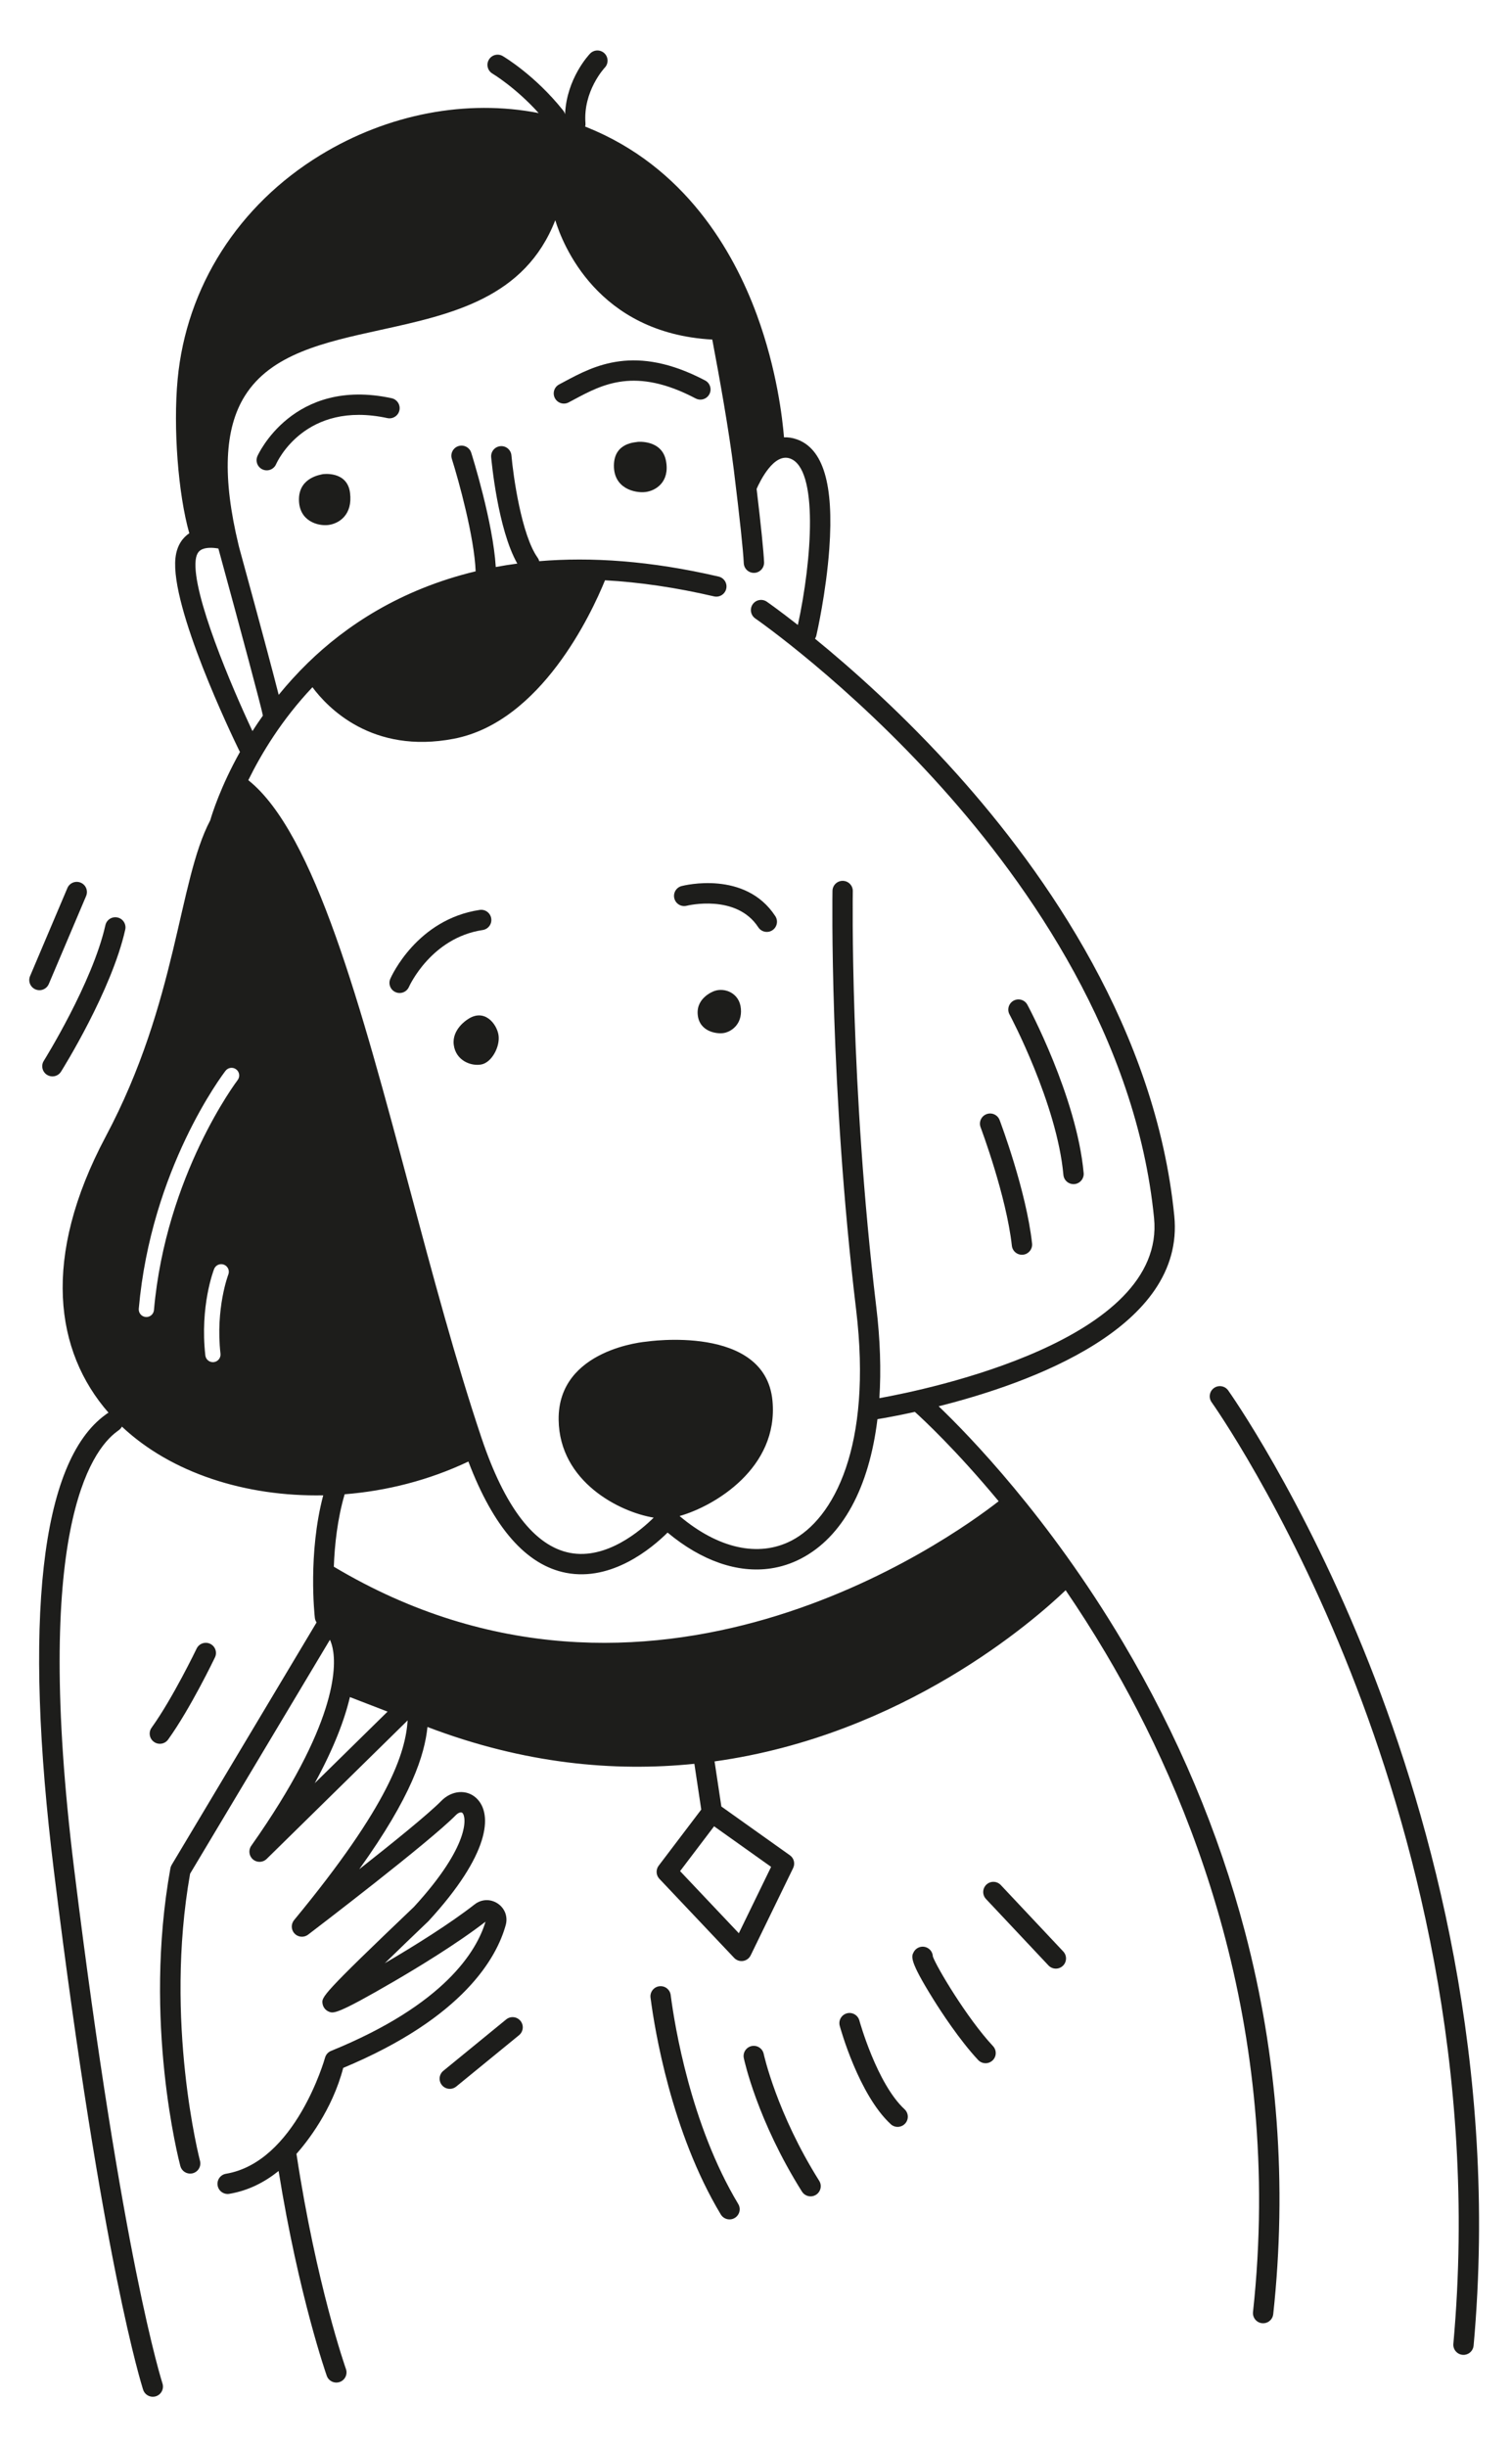 <?xml version="1.0" encoding="UTF-8"?> <!-- Creator: CorelDRAW 2021.5 --> <svg xmlns="http://www.w3.org/2000/svg" xmlns:xlink="http://www.w3.org/1999/xlink" xmlns:xodm="http://www.corel.com/coreldraw/odm/2003" xml:space="preserve" width="58.642mm" height="94.882mm" style="shape-rendering:geometricPrecision; text-rendering:geometricPrecision; image-rendering:optimizeQuality; fill-rule:evenodd; clip-rule:evenodd" viewBox="0 0 5864.2 9488.2"> <defs> <style type="text/css"> <![CDATA[ .fil0 {fill:#1D1D1B;fill-rule:nonzero} ]]> </style> </defs> <g id="Слой_x0020_1">  <g id="_1525301584"> <path class="fil0" d="M1518.89 1544.09c-383.46,-82.71 -519.27,221.66 -520.58,224.74 -8.6,19.96 0.64,43.03 20.53,51.69 7.03,3.04 14.45,3.89 21.51,2.84 12.96,-1.96 24.69,-10.35 30.34,-23.2 4.47,-10.15 112.89,-247.75 431.56,-178.98 21.31,4.64 42.28,-8.93 46.88,-30.24 4.57,-21.27 -8.96,-42.25 -30.24,-46.85z"></path> <path class="fil0" d="M2734.72 1475.19c-271.02,-142.61 -430.37,-57.23 -546.74,5.11l-19.35 10.32c-19.28,10.14 -26.66,33.99 -16.47,53.27 10.15,19.25 34,26.66 53.28,16.45l19.78 -10.52c111.94,-59.98 238.79,-127.94 472.8,-4.84 7.71,4.09 16.16,5.31 24.18,4.12 11.98,-1.82 22.97,-9.1 29.06,-20.66 10.15,-19.25 2.73,-43.1 -16.54,-53.25z"></path> <path class="fil0" d="M1812.37 3953.59c0,0 -60.25,37.11 -52.54,97.58 7.71,60.49 65.87,83.93 106.76,76.38 40.9,-7.57 73.54,-69.92 66.91,-113.75 -6.6,-43.84 -55.28,-106.55 -121.13,-60.21z"></path> <path class="fil0" d="M2771.02 3842.5c0,0 -71.03,23.6 -65.04,91.36 6.02,67.75 76,76.82 103.21,71.31 27.19,-5.49 69.3,-32.79 64.34,-93.7 -4.98,-60.93 -62.59,-83.09 -102.51,-68.97z"></path> <path class="fil0" d="M1872.11 3606.2c21.55,-3.24 36.37,-23.33 33.12,-44.85 -3.25,-21.55 -23.34,-36.36 -44.85,-33.11 -243.42,36.67 -342.5,257.59 -346.59,266.99 -8.73,19.96 0.41,43.2 20.36,51.89 7.04,3.08 14.52,3.96 21.62,2.87 12.96,-1.96 24.66,-10.31 30.31,-23.24 0.81,-1.89 85.24,-190.3 286.03,-220.55z"></path> <path class="fil0" d="M2663.33 3512.04c1.9,-0.47 192.54,-47.25 277.62,83.52 8.69,13.4 24.16,19.75 38.97,17.53 5.38,-0.82 10.72,-2.78 15.59,-5.96 18.24,-11.88 23.41,-36.3 11.58,-54.56 -116.27,-178.67 -353.46,-119.48 -363.51,-116.87 -21.01,5.45 -33.62,26.92 -28.21,47.96 5.41,21.05 26.82,33.83 47.96,28.38z"></path> <path class="fil0" d="M1294.7 6074.92c3.12,-84.03 13.87,-185.27 42.02,-280.87 163.17,-12.89 327.57,-54.59 479.89,-126.94 97.52,256.84 224.88,402.12 379.26,431.68 177.39,34.01 332.28,-95.72 393.3,-156.2 132.66,110.48 272.71,158.27 400.98,138.95 39.75,-5.98 78.37,-18.43 115.28,-37.44 162.73,-83.89 265.5,-276.36 297.67,-541.23 24.25,-3.95 76.21,-13.05 145.18,-28.23 30.69,27.63 159.22,146.83 324.97,346.44 -189.86,147.99 -1355.22,984.14 -2578.55,253.84zm1695.99 1163.89l-125.16 257.36 -227.82 -240.85 131.86 -173.83 221.12 157.32zm-1770 -324.46c75.09,-137.47 116.05,-247.17 136.39,-333.9 35.48,13.7 91.43,35.31 146.09,56.39l-282.48 277.51zm-257.66 -3889.18c50.21,-102.4 129.76,-234.67 248.79,-360.43 57.95,78.14 230.94,260.93 548.57,199.75 337.55,-65.02 533.1,-484.5 586.11,-614.39 133.92,7.34 274.84,28.01 422.76,62.4 21.21,4.91 42.42,-8.28 47.36,-29.49 4.94,-21.21 -8.29,-42.38 -29.5,-47.32 -265.29,-61.7 -495.89,-76.45 -695.77,-59.67 -1.18,-4.6 -3.12,-9.07 -6.02,-13.17 -62.55,-87.64 -94.68,-316.3 -101.79,-397.01 -1.9,-21.68 -21.03,-37.75 -42.72,-35.82 -21.82,1.99 -37.75,21 -35.83,42.72 1.06,11.97 25.24,278.66 101.35,412.54 -28.48,3.83 -56.39,8.23 -83.55,13.3 -10.59,-173.83 -91.2,-430.48 -95.19,-443.16 -6.59,-20.77 -28.75,-32.27 -49.52,-25.71 -20.73,6.57 -32.27,28.72 -25.67,49.49 26.59,84.09 87.1,303.12 92.38,436.09 -294.8,70.84 -505.33,213.54 -649.47,353.79 -42.35,41.2 -80.3,83.31 -114.44,125.22 -19.35,-76.78 -61.66,-236.64 -153.74,-573.12l-1.52 -6.35c-63.59,-262.5 -55.78,-452.06 23.85,-579.52 101.81,-162.91 307.76,-208.06 525.76,-255.86 275.66,-60.45 560.47,-122.96 678.36,-425.57 27.43,90.35 162.2,438.39 608.94,462.78 28.18,148.84 65.09,355.01 83.78,507.26 23.11,188.04 36,309.07 38.33,359.78 0.99,21.75 19.42,38.56 41.17,37.58 1.42,-0.07 2.77,-0.2 4.13,-0.41 19.72,-2.98 34.4,-20.43 33.49,-40.79 -2.07,-44.73 -11.81,-140.31 -28.96,-284.32 13.7,-31.04 66.8,-139.84 129.32,-117.98 111.15,38.83 85.61,392.96 30.68,645.61 -74.02,-58.04 -119.14,-89.37 -120.43,-90.25 -17.92,-12.34 -42.48,-7.82 -54.82,10.15 -12.35,17.92 -7.82,42.45 10.11,54.83 3.55,2.44 358.62,248.83 725.23,658.03 336.72,375.81 752.51,970.07 821.38,1666.79 46.81,473.74 -877.86,664.73 -1065.3,698.48 6.94,-108.01 3.25,-226.29 -11.97,-352.87 -103.1,-858.69 -91.23,-1605.44 -91.1,-1612.88 0.41,-21.78 -16.94,-39.75 -38.7,-40.12 -21.84,-0.37 -39.77,16.95 -40.14,38.69 -0.14,7.52 -12.14,759.41 91.66,1623.71 63.9,532.29 -87.81,811.9 -251.08,896.06 -127.4,65.62 -284.18,30.55 -433.63,-95.59 134.63,-37.92 384.94,-185.91 360.28,-447.22 -28.1,-298.35 -488.38,-229.04 -488.38,-229.04 0,0 -344.83,26.72 -340.93,303.52 3.34,240.71 237.19,357.65 368.67,378.99 -50.17,49.8 -183.2,163.96 -324.94,136.63 -137.13,-26.46 -252.52,-176.47 -342.96,-445.9 -99.52,-296.42 -190.11,-635.33 -277.75,-963.08 -189.83,-710.21 -369.55,-1382.28 -626.64,-1587.15zm-204.14 -852.91c3.05,-28.54 15.25,-36.46 19.25,-39.1 18.13,-11.78 47.9,-9.92 68.84,-6.19 88.79,324.4 165.98,613.71 171.49,642.7 0.17,1.86 0.58,3.62 1.02,5.35 -14.31,20.19 -27.81,40.18 -40.39,59.8 -80.84,-172.11 -234.18,-531.62 -220.21,-662.56zm162.71 2015.82c-2.77,3.62 -278.26,367.76 -324.5,891.73 -1.22,13.87 -11.84,24.66 -25,26.65 -2.3,0.35 -4.63,0.41 -7.03,0.2 -16.28,-1.42 -28.32,-15.76 -26.86,-32.06 47.8,-541.86 324.73,-907.29 336.5,-922.58 9.95,-12.96 28.52,-15.33 41.47,-5.37 12.96,9.94 15.36,28.5 5.42,41.43zm-36.13 754.09c-0.51,1.29 -49.96,131.04 -30.34,306.84 1.75,15.83 -9.34,30.14 -24.97,32.5 -0.4,0.08 -0.78,0.11 -1.15,0.15 -16.23,1.82 -30.85,-9.89 -32.67,-26.12 -21.31,-191.09 31.8,-329.17 34.06,-334.95 5.96,-15.22 23.11,-22.7 38.33,-16.74 15.18,5.98 22.66,23.1 16.74,38.32zm3469.74 1425.95c-287.99,-485.34 -598.25,-803.88 -714.65,-915.24 355.68,-89.41 956.61,-305.32 913.85,-737.72 -71,-718.58 -497.31,-1328.19 -842.41,-1713.1 -206.98,-230.8 -410.38,-410.65 -551.09,-525.5 2.36,-3.68 4.19,-7.77 5.24,-12.31 1.55,-6.7 38.02,-166.23 50.29,-337.28 17.9,-249.07 -23.54,-387.61 -126.64,-423.64 -17.12,-5.99 -33.49,-8.23 -49.12,-7.58 -5.91,-73.43 -27.87,-263.68 -105.03,-474.11 -90.96,-248.05 -279.37,-575.79 -660.32,-728.52 -1.9,-0.74 -3.86,-1.42 -5.75,-2.2 0.98,-4.02 1.49,-8.22 1.15,-12.58 -9.88,-124.99 73.27,-214.32 74.69,-215.85 15.05,-15.65 14.58,-40.58 -1.02,-55.68 -15.66,-15.15 -40.63,-14.71 -55.78,0.95 -4.05,4.19 -91.26,96.51 -97.01,235.33 -1.36,-5.11 -3.73,-10.04 -7.24,-14.45 -108.89,-136.61 -229.34,-208.23 -234.42,-211.2 -18.77,-11.03 -42.89,-4.77 -53.91,14 -11.07,18.74 -4.81,42.9 13.93,53.95 0.98,0.61 89.78,53.75 179.21,153.03 -278.56,-54.32 -583.26,2.33 -846.47,162.94 -318.21,194.17 -520.05,510.95 -553.74,869.17 -17.76,188.72 2.14,446.34 45.23,597.24 -21.65,14.38 -48,42.56 -53.72,96.14 -20.36,190.85 220.04,690.49 247.51,746.85 0.81,1.66 1.8,3.22 2.8,4.74 -75.56,135.2 -108.38,241.01 -115.38,265.3 -124.78,236.04 -126.47,701.93 -405.09,1225.63 -250.46,470.76 -196.92,834.12 10.58,1071.42 -2.74,1.31 -5.42,2.87 -7.85,4.87 -1.25,1.01 -2.88,2.16 -4.87,3.61 -250.38,182.4 -319.08,794.95 -198.73,1771.46 187.36,1520.29 342.26,1996.37 345.16,2006.89 5.42,19.37 24.43,31.32 43.81,28.41 1.59,-0.23 3.18,-0.58 4.77,-1.02 20.97,-5.85 33.25,-27.6 27.39,-48.57 -2.9,-10.49 -156.27,-481.35 -342.89,-1995.35 -160.91,-1305.63 63.12,-1622.45 166.9,-1698.05 3.38,-2.47 6.12,-4.5 8.22,-6.2 4.26,-3.48 7.58,-7.64 9.97,-12.2 191.23,179.98 479.93,272.23 780.82,266.44 -59.6,225.93 -33.85,463.02 -32.44,475.44 0.75,6.52 3.19,12.37 6.63,17.48 -53.14,89.34 -556.65,931.25 -561.92,940.04 -2.44,4.06 -4.12,8.55 -4.98,13.22 -106.99,593.66 32.55,1131.93 38.53,1154.56 5.22,19.63 24.33,31.88 43.95,28.89 1.41,-0.2 2.83,-0.5 4.26,-0.88 21.04,-5.58 33.59,-27.15 28.04,-48.2 -1.42,-5.34 -139.8,-540.2 -38.42,-1113.32 46.57,-77.84 446.19,-746.05 542.33,-907.16 3.86,8.22 7.75,19.18 10.69,33.35 15.29,73.82 15.19,296.18 -315.84,765.59 -11.74,16.68 -8.86,39.58 6.7,52.78 15.57,13.22 38.64,12.38 53.17,-1.94l546.74 -537.09c-8.42,123.71 -68.9,324.64 -440.42,774.32 -0.6,0.74 -1.02,1.56 -1.59,2.33 -0.87,1.26 -1.79,2.48 -2.5,3.79 -0.61,1.08 -1.01,2.23 -1.52,3.36 -0.51,1.21 -1.08,2.39 -1.5,3.65 -0.4,1.25 -0.6,2.5 -0.87,3.75 -0.27,1.22 -0.57,2.43 -0.71,3.65 -0.17,1.26 -0.13,2.5 -0.17,3.76 0,1.29 -0.11,2.57 0,3.86 0.11,1.21 0.37,2.39 0.58,3.61 0.2,1.29 0.37,2.57 0.74,3.86 0.34,1.25 0.88,2.47 1.36,3.69 0.44,1.15 0.8,2.3 1.35,3.38 0.71,1.38 1.59,2.68 2.43,3.99 0.51,0.78 0.89,1.59 1.46,2.3 0.07,0.14 0.2,0.24 0.3,0.34 0.84,1.08 1.86,2.06 2.85,3.07 0.91,0.93 1.75,1.93 2.73,2.75 0.13,0.13 0.21,0.27 0.34,0.37 0.78,0.64 1.65,1.08 2.47,1.66 1.22,0.84 2.37,1.73 3.65,2.44 1.15,0.64 2.37,1.08 3.59,1.59 1.12,0.5 2.23,1 3.38,1.42 1.35,0.4 2.71,0.64 4.1,0.94 1.11,0.21 2.19,0.5 3.3,0.65 1.37,0.16 2.75,0.13 4.1,0.16 1.19,0 2.34,0.07 3.52,0 1.32,-0.09 2.61,-0.37 3.92,-0.6 1.19,-0.24 2.37,-0.38 3.56,-0.71 1.35,-0.38 2.63,-0.92 3.96,-1.43 1.04,-0.43 2.13,-0.78 3.14,-1.29 1.45,-0.71 2.8,-1.65 4.16,-2.53 0.71,-0.48 1.49,-0.81 2.16,-1.35 0.17,-0.11 0.61,-0.44 0.82,-0.61 0,0 0.03,0 0.03,-0.03 26.25,-19.99 469.75,-358.43 572.17,-462.81 8.06,-8.23 19.76,-14.01 25.61,-8.46 15.53,14.75 30.72,125.83 -188.11,364.27 -359.37,342.69 -358.29,349.56 -354.44,375.24 2.1,13.86 11.68,25.91 24.7,31.08 17.52,6.98 30.21,12.01 254.17,-118.49 84.23,-49.08 240.71,-143.49 353.25,-230.49 -33.92,113.08 -157.46,321.11 -599.24,501.14 -11.32,4.63 -19.88,14.27 -23.13,26.08 -1.12,4.05 -114.5,404.96 -384.33,450.26 -21.48,3.62 -35.96,23.95 -32.37,45.43 3.58,21.24 23.54,35.65 44.75,32.48 0.24,-0.04 0.47,-0.08 0.68,-0.11 73.91,-12.42 137.26,-45.26 191.11,-88.59 78.08,485.14 185.51,790.48 186.82,794.24 7.35,20.5 29.94,31.16 50.44,23.81 20.5,-7.33 31.15,-29.94 23.81,-50.43 -1.35,-3.79 -114.64,-325.51 -191.82,-834.09 40.25,-45.43 138.31,-168.42 181.33,-333.26 469.52,-195.79 596.47,-430.71 630.33,-554.21 8.79,-32.1 -3.45,-64.78 -31.15,-83.22 -27.95,-18.6 -63.1,-17.25 -89.54,3.43 -94.25,73.77 -232.59,160.47 -348.38,228.09 52.67,-51.36 111.79,-108.29 168.38,-162.24 0.61,-0.58 1.22,-1.22 1.79,-1.82 235.84,-256.57 250.32,-414.01 185.25,-475.81 -37.18,-35.31 -95.74,-30.81 -136.19,10.43 -49.77,50.7 -190.01,164.05 -318.27,265.02 203.39,-283.22 253.22,-442.88 264.58,-551.57 375.4,143.19 724.19,174.61 1035.13,142.75l26.72 177.41 -165.14 217.68c-11.64,15.36 -10.49,36.9 2.77,50.91l289.96 306.57c8.87,9.4 21.75,13.83 34.51,11.9 0.03,0 0.06,0 0.13,0 12.78,-1.96 23.78,-10.11 29.47,-21.74l164.73 -338.61c8.42,-17.35 3.08,-38.22 -12.62,-49.38l-265.84 -189.16 -26.35 -174.85c732.88,-101.75 1240,-547.34 1361.64,-663.71 51.79,75.97 104.15,157.49 155.81,244.66 326.9,551.71 691.31,1442.63 570.88,2554 -2.33,21.65 13.3,41.1 34.98,43.44 3.45,0.37 6.87,0.3 10.15,-0.21 17.26,-2.6 31.32,-16.57 33.29,-34.74 54.25,-500.86 17.31,-999.94 -109.8,-1483.42 -101.65,-386.57 -260.84,-764 -473.17,-1121.82z"></path> <path class="fil0" d="M5311.15 6453.12c-258.59,-654.54 -544.97,-1057.89 -547.84,-1061.88 -12.66,-17.69 -37.28,-21.78 -55.01,-9.1 -17.69,12.69 -21.77,37.31 -9.1,55 2.81,3.96 284.52,401.08 539.54,1047.31 234.99,595.51 494.81,1530.6 398.03,2603.61 -1.96,21.72 14.04,40.86 35.72,42.83 3.21,0.3 6.4,0.2 9.44,-0.27 17.55,-2.65 31.7,-16.98 33.38,-35.45 98.28,-1089.48 -165.54,-2038.08 -404.16,-2642.05z"></path> <path class="fil0" d="M1251.44 1838.62c-3.22,1.9 -90.92,10.18 -91.94,96.51 -1.02,86.28 74.75,105.7 114.6,100.43 39.81,-5.32 94.41,-38.06 83.48,-124.66 -10.96,-86.63 -106.14,-72.28 -106.14,-72.28z"></path> <path class="fil0" d="M2473.8 1713.34c-5.29,2.2 -91.71,0.5 -92.75,91.03 -1.09,90.51 82.12,108.11 122.04,103.5 39.95,-4.64 95.69,-38.93 79.8,-121.3 -15.9,-82.37 -109.09,-73.23 -109.09,-73.23z"></path> <path class="fil0" d="M189.26 3815.47l144.74 -341.2c8.49,-20.06 -0.84,-43.2 -20.9,-51.7 -20.06,-8.52 -43.2,0.85 -51.72,20.88l-144.71 341.2c-8.53,20.06 0.84,43.19 20.87,51.72 6.96,2.94 14.31,3.76 21.24,2.71 13.12,-2 24.93,-10.53 30.48,-23.61z"></path> <path class="fil0" d="M182.37 4167.72c8.28,5.21 17.78,6.93 26.79,5.58 10.99,-1.66 21.21,-7.91 27.56,-18.02 7.98,-12.76 196.22,-314.76 249,-550.63 4.77,-21.25 -8.63,-42.35 -29.87,-47.09 -21.25,-4.74 -42.32,8.59 -47.09,29.87 -49.82,222.54 -236.99,522.92 -238.88,525.93 -11.57,18.47 -5.99,42.8 12.49,54.36z"></path> <path class="fil0" d="M3924.42 4830.27c2.4,21.64 21.89,37.25 43.54,34.88 0.51,-0.07 1.04,-0.14 1.55,-0.2 20.84,-3.16 35.62,-22.2 33.32,-43.35 -22.49,-203.79 -121.67,-467.4 -125.9,-478.53 -7.68,-20.37 -30.41,-30.69 -50.84,-22.9 -20.36,7.71 -30.61,30.47 -22.9,50.84 0.98,2.64 99.85,265.47 121.23,459.26z"></path> <path class="fil0" d="M4124.34 4555.61c1.96,21.69 21.14,37.68 42.82,35.73 0.79,-0.07 1.59,-0.18 2.37,-0.27 20.47,-3.12 35.25,-21.65 33.36,-42.56 -26.79,-296.28 -217.07,-650.62 -218.97,-653.83 -10.96,-18.71 -34.9,-24.96 -53.67,-14.07 -18.74,10.85 -25.17,34.97 -14.42,53.81 1.8,3.18 183.55,345.04 208.51,621.19z"></path> <path class="fil0" d="M833.72 6426.52c9.4,-19.65 1.12,-43.19 -18.5,-52.6 -19.62,-9.41 -43.19,-1.11 -52.6,18.51 -0.95,1.92 -92.89,193.04 -174.61,306.63 -12.75,17.69 -8.72,42.31 8.97,55.04 8.68,6.29 19.07,8.48 28.88,7 10.15,-1.53 19.68,-6.97 26.15,-15.97 85.85,-119.31 177.82,-310.52 181.71,-318.61z"></path> <path class="fil0" d="M1963.14 7830.41l-243.66 199.2c-16.83,13.8 -19.34,38.62 -5.54,55.47 9.13,11.2 23.14,16.03 36.43,14.04 6.77,-1.02 13.36,-3.82 19.04,-8.46l243.66 -199.2c16.84,-13.8 19.35,-38.63 5.55,-55.47 -13.77,-16.89 -38.63,-19.39 -55.48,-5.58z"></path> <path class="fil0" d="M2601.99 7741.32l-0.85 -6.37c-3.25,-21.51 -23.34,-36.36 -44.88,-33.11 -21.52,3.24 -36.37,23.34 -33.12,44.85l0.68 4.87c15.08,114.98 79.29,514.91 271.76,835.11 8.49,14.1 24.38,21.01 39.68,18.7 4.96,-0.74 9.87,-2.46 14.44,-5.2 18.68,-11.23 24.7,-35.45 13.5,-54.13 -184.66,-307.14 -246.63,-693.61 -261.21,-804.72z"></path> <path class="fil0" d="M2961.98 7964.05c-4.5,-21.28 -25.44,-34.84 -46.71,-30.41 -21.31,4.49 -34.95,25.4 -30.45,46.71 2.06,9.77 52.43,242.23 225.52,517.61 8.62,13.7 24.25,20.3 39.28,18.03 5.21,-0.78 10.35,-2.64 15.12,-5.61 18.4,-11.6 23.98,-35.96 12.38,-54.4 -165.04,-262.56 -214.6,-489.4 -215.14,-491.93z"></path> <path class="fil0" d="M3332.93 7834.43c-5.74,-21.01 -27.46,-33.38 -48.4,-27.67 -21.01,5.75 -33.42,27.4 -27.67,48.4 2.94,10.87 73.71,266.56 197.78,381.36 9.14,8.46 21.25,11.78 32.68,10.05 8.52,-1.29 16.71,-5.38 23.04,-12.21 14.78,-16 13.8,-40.93 -2.17,-55.74 -107.43,-99.39 -174.58,-341.75 -175.26,-344.19z"></path> <path class="fil0" d="M3617.98 7586.39c-0.47,-13.3 -7.64,-26.06 -20.12,-33.03 -18.98,-10.68 -43,-3.92 -53.68,15.06 -9.94,17.73 -18.54,33.01 76.79,185.6 27.63,44.25 99.75,155.54 172.68,233.68 9.23,9.84 22.32,13.94 34.74,12.08 7.61,-1.15 14.94,-4.54 21,-10.18 15.93,-14.86 16.78,-39.83 1.89,-55.75 -100.94,-108.11 -219.22,-307.42 -233.3,-347.46z"></path> <path class="fil0" d="M3881.51 7309.29c-14.91,-15.86 -39.88,-16.64 -55.74,-1.72 -15.87,14.91 -16.65,39.88 -1.73,55.74l242.3 257.69c9.2,9.81 22.25,13.84 34.64,11.98 7.64,-1.15 15.02,-4.54 21.07,-10.25 15.9,-14.92 16.64,-39.88 1.72,-55.75l-242.26 -257.69z"></path> </g> </g> </svg> 